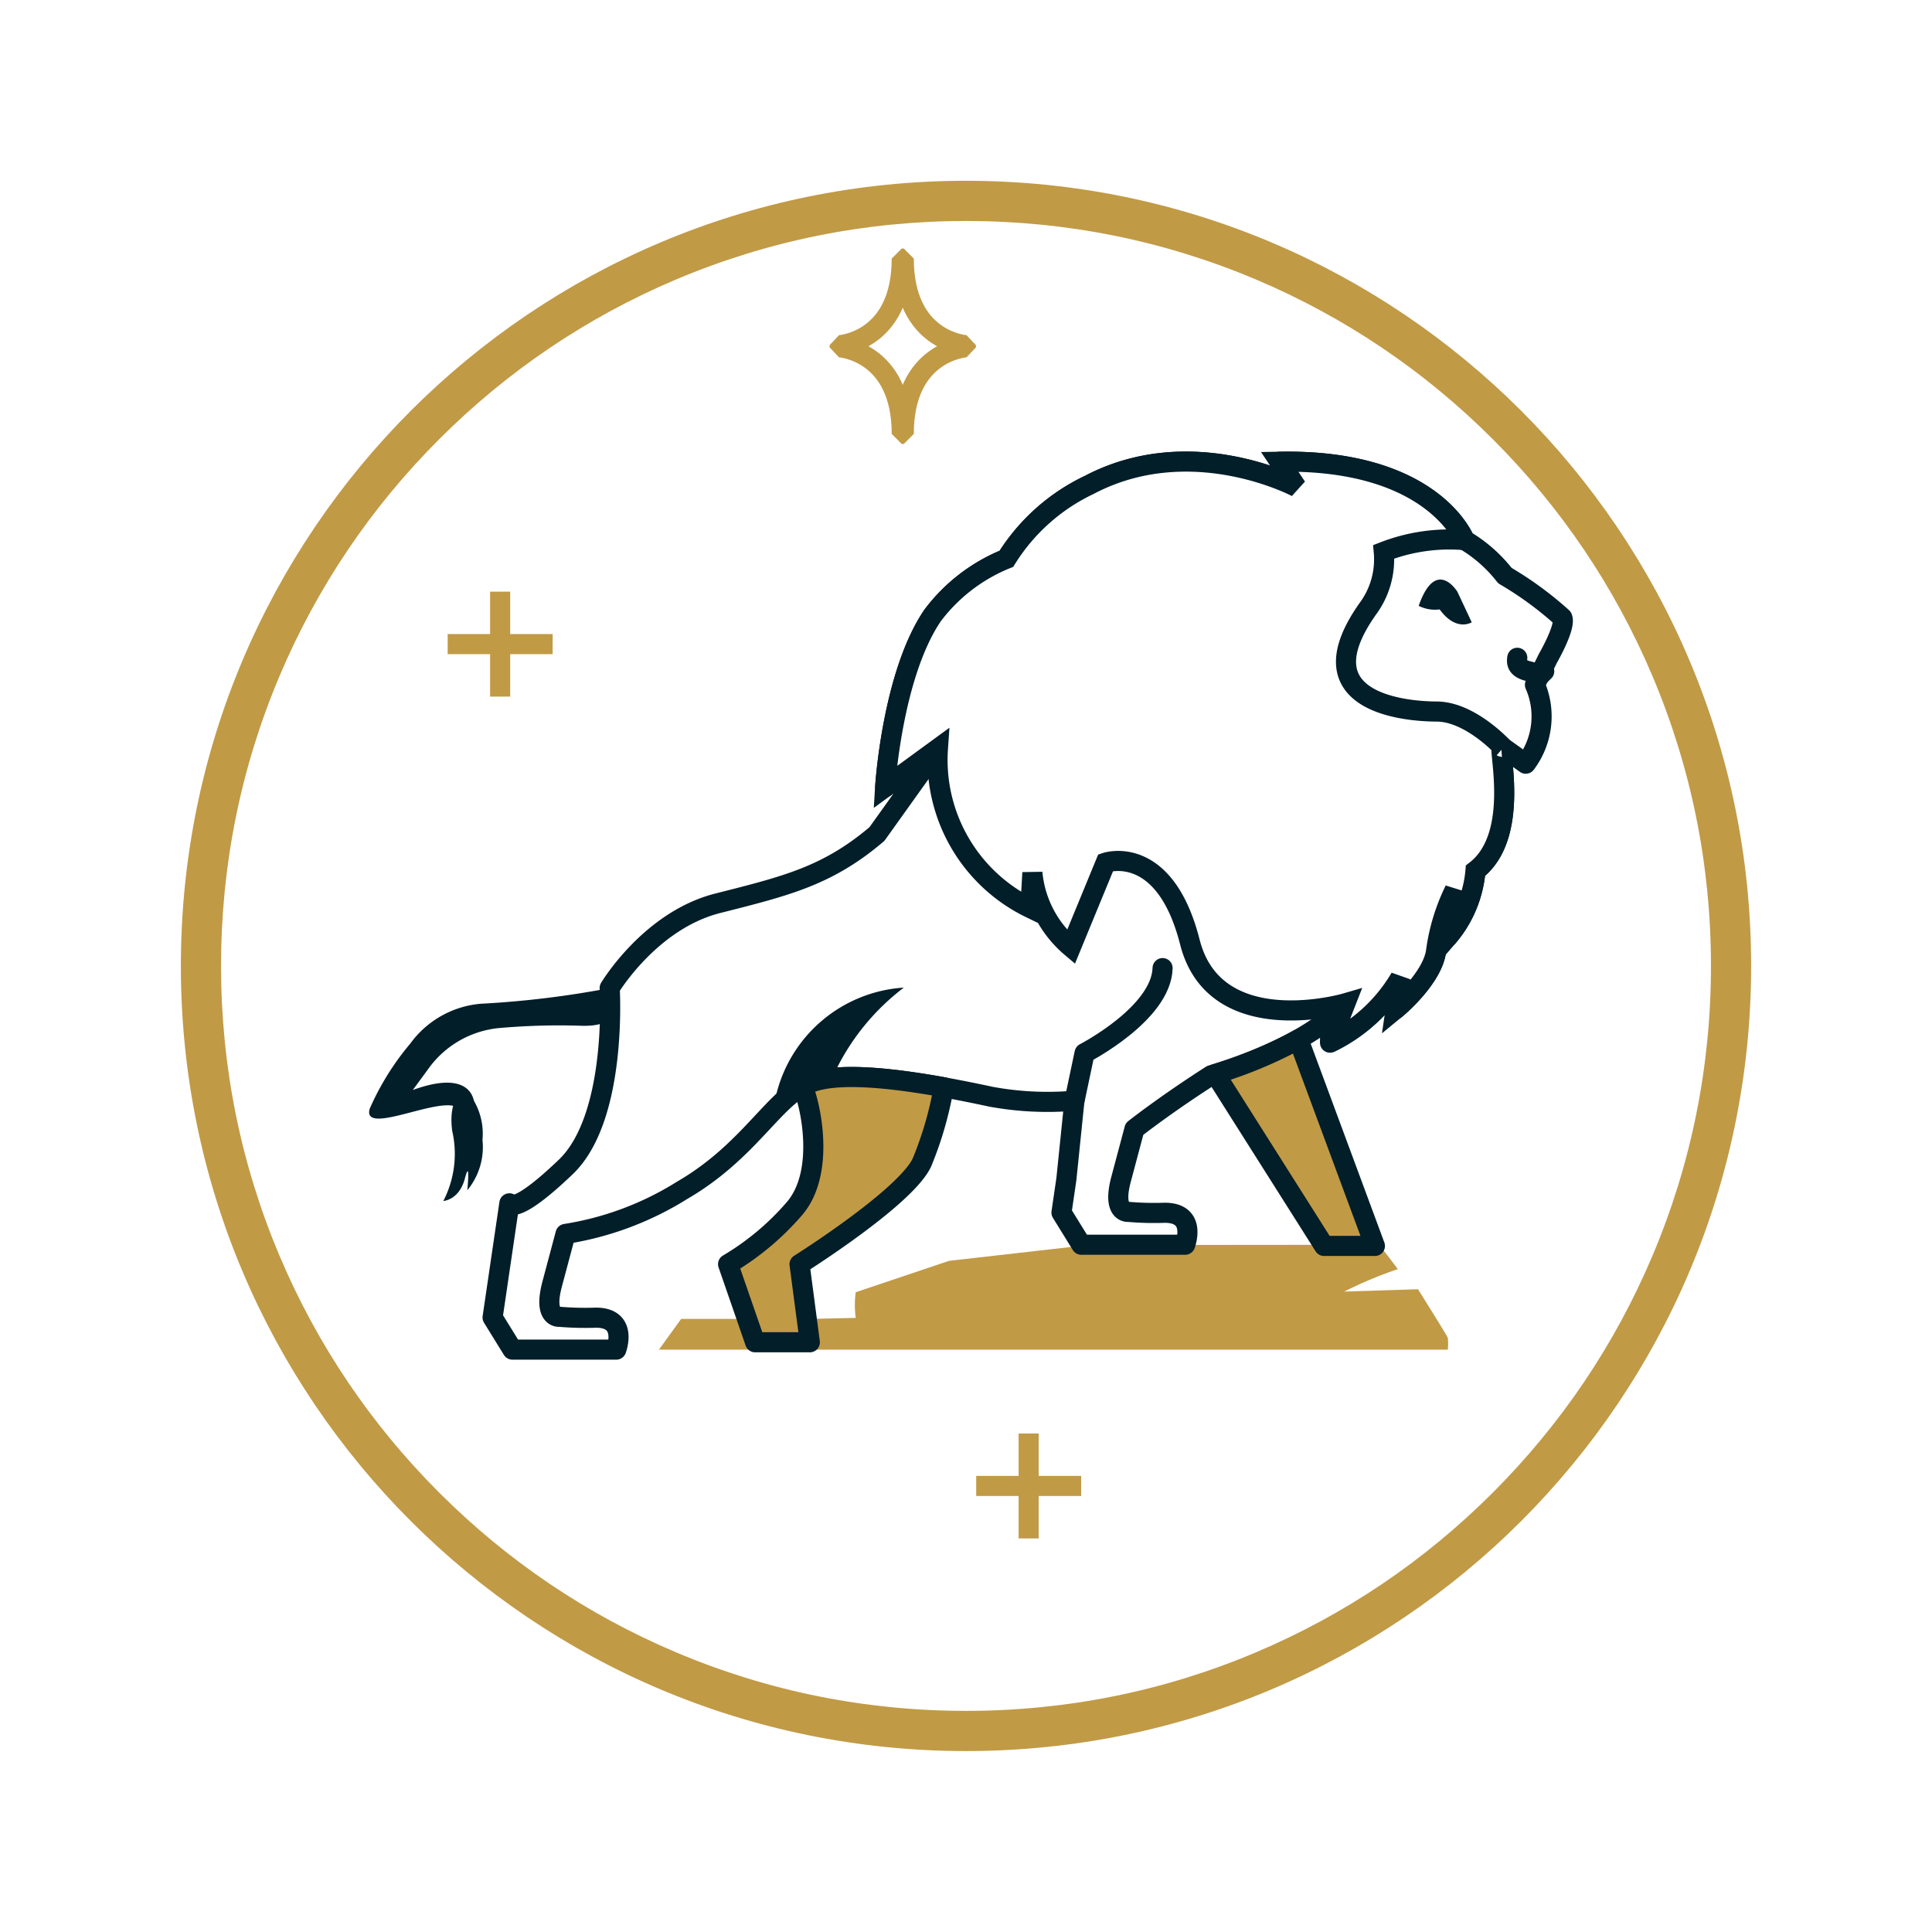 <svg xmlns="http://www.w3.org/2000/svg" width="96.14" height="96.14" viewBox="0 0 96.14 96.14">
    <defs>
        <filter id="Path_11202" width="96.14" height="96.14" x="0" y="0" filterUnits="userSpaceOnUse">
            <feOffset dy="3"/>
            <feGaussianBlur result="blur" stdDeviation="3"/>
            <feFlood flood-opacity=".078"/>
            <feComposite in2="blur" operator="in"/>
            <feComposite in="SourceGraphic"/>
        </filter>
        <style>
            .cls-2{fill:#2a222f;stroke:#c19a46;stroke-linecap:square;stroke-linejoin:bevel}.cls-8{fill:none}.cls-9{fill:#c19a46}.cls-5{fill:#011e29}.cls-8,.cls-9{stroke:#011e29;stroke-linecap:round;stroke-linejoin:round}
        </style>
    </defs>
    <g id="Group_7548" transform="translate(-329 -933.684)">
        <g filter="url(#Path_11202)" transform="matrix(1, 0, 0, 1, 329, 933.68)">
            <g id="Path_11202-2" fill="#fff" stroke="none">
                <path d="M39.07 77.14c-5.14 0-10.126-1.007-14.818-2.992-4.534-1.917-8.605-4.662-12.102-8.159-3.496-3.496-6.241-7.568-8.159-12.101C2.006 49.195 1 44.21 1 39.07c0-5.14 1.006-10.126 2.991-14.818 1.918-4.534 4.663-8.605 8.16-12.102 3.496-3.496 7.567-6.241 12.1-8.159C28.945 2.006 33.93 1 39.07 1c5.14 0 10.125 1.006 14.818 2.991 4.533 1.918 8.605 4.663 12.101 8.16 3.497 3.496 6.242 7.567 8.16 12.1 1.984 4.693 2.99 9.679 2.99 14.819 0 5.14-1.006 10.125-2.99 14.818-1.918 4.533-4.663 8.605-8.16 12.101-3.496 3.497-7.568 6.242-12.101 8.16-4.693 1.984-9.678 2.99-14.818 2.99z" transform="translate(9 6)"/>
                <path fill="#c19a46" d="M39.07 2c-5.005 0-9.86.98-14.429 2.912-4.414 1.867-8.378 4.54-11.784 7.945-3.405 3.406-6.078 7.37-7.945 11.784C2.98 29.21 2 34.065 2 39.07c0 5.005.98 9.86 2.912 14.428 1.867 4.414 4.54 8.38 7.945 11.784 3.406 3.405 7.37 6.078 11.784 7.945 4.57 1.933 9.424 2.913 14.429 2.913 5.005 0 9.86-.98 14.428-2.913 4.414-1.867 8.38-4.54 11.784-7.945 3.405-3.405 6.078-7.37 7.945-11.784 1.933-4.568 2.913-9.423 2.913-14.428 0-5.005-.98-9.86-2.913-14.429-1.867-4.414-4.54-8.378-7.945-11.784-3.405-3.405-7.37-6.078-11.784-7.945C48.93 2.98 44.075 2 39.07 2m0-2c21.577 0 39.07 17.492 39.07 39.07 0 21.577-17.493 39.07-39.07 39.07C17.492 78.14 0 60.647 0 39.07 0 17.492 17.492 0 39.07 0z" transform="translate(9 6)"/>
            </g>
        </g>
        <g id="Group_7528" transform="translate(351.777 963.625)">
            <path id="Line_1" d="M0 0L0 4.223" class="cls-2" transform="translate(2.111)"/>
            <path id="Line_2" d="M4.223 0L0 0" class="cls-2" transform="translate(0 2.112)"/>
        </g>
        <path id="Path_11203" fill="none" stroke="#c19a46" stroke-linecap="square" stroke-linejoin="bevel" d="M68.607 49.764s3.092.187 3.092 4.31h.1c0-4.123 3.092-4.31 3.092-4.31v-.106s-3.092-.187-3.092-4.31h-.1c0 4.123-3.092 4.31-3.092 4.31z" transform="translate(302.174 901.203)"/>
        <g id="Group_7530" transform="translate(378.077 1005.516)">
            <path id="Line_35" d="M0 0L0 4.223" class="cls-2" transform="translate(2.111)"/>
            <path id="Line_36" d="M4.223 0L0 0" class="cls-2" transform="translate(0 2.112)"/>
        </g>
        <g id="Group_7551" transform="translate(-12258.632 17278.043)">
            <path id="Path_196" fill="#c19a46" d="M54.734 272.284a4.633 4.633 0 0 1 0-1.275l4.644-1.563 6.922-.787 12.422-.011h2.057s1.035 1.312.918 1.215a20.452 20.452 0 0 0-2.655 1.113l3.671-.117s1.445 2.3 1.484 2.421a2.849 2.849 0 0 1 0 .586H44.941l1.105-1.53h6.394z" transform="translate(12575.481 -16551.063)"/>
            <path id="Path_197" d="M24.782 240.17a47.232 47.232 0 0 1-6.52.8 4.841 4.841 0 0 0-3.516 1.986 13.3 13.3 0 0 0-2.02 3.246c-.4 1.469 4.108-.982 4.507.113l.7-.331s.047-1.849-3.059-.722l.741-1.008a4.9 4.9 0 0 1 3.5-2.069 33.941 33.941 0 0 1 4.068-.122c2.688.125 1.599-1.893 1.599-1.893z" class="cls-5" transform="translate(12593.3 -16535.381)"/>
            <path id="Path_198" d="M23.2 252.4s-.855.395-.63 2.1a5.1 5.1 0 0 1-.442 3.491s.763-.04 1.059-1.068c0-.016.009-.032.013-.048.285-1.074.123.579.123.579a3.361 3.361 0 0 0 .754-2.505 3.264 3.264 0 0 0-.877-2.549z" class="cls-5" transform="translate(12587.564 -16542.586)"/>
            <path id="Path_199" fill="#fff" stroke="#011e29" stroke-linecap="round" stroke-linejoin="round" d="M79.665 189.43a17.2 17.2 0 0 0-2.853-2.088 7.149 7.149 0 0 0-2.006-1.766s-1.552-4.044-9.205-3.9l.847 1.266s-5.234-2.786-10.317-.114a9.8 9.8 0 0 0-4.124 3.678 8.65 8.65 0 0 0-3.665 2.809c-2.025 2.962-2.37 8.555-2.37 8.555l2.627-1.919-3.036 4.249c-2.467 2.1-4.548 2.591-7.922 3.447s-5.378 4.218-5.378 4.218.408 6.419-2.182 8.9-2.81 1.813-2.81 1.813l-.59 4.014-.245 1.666.988 1.6h5.166s.611-1.59-1.013-1.59a15.148 15.148 0 0 1-1.812-.044s-.826.1-.363-1.634l.664-2.49a15.426 15.426 0 0 0 5.8-2.168c3.389-1.966 4.579-4.653 6.35-5.347s5.655-.034 9.04.692a15.57 15.57 0 0 0 4.133.195l-.4 3.9-.244 1.666.988 1.6H60.9s.611-1.59-1.013-1.59a14.976 14.976 0 0 1-1.811-.045s-.827.1-.363-1.634l.664-2.49s1.516-1.2 3.827-2.678c2.841-.866 5.371-2.106 6.669-3.572l-.764 1.954a8.184 8.184 0 0 0 3.494-3.223l-.229 1.556s1.887-1.551 2.02-2.962a9.9 9.9 0 0 1 .918-2.966l-.343 2.334a5.824 5.824 0 0 0 1.376-3.292c2.328-1.788 1.035-6.37 1.343-6.155.324.226 1.16.826 1.16.826a3.909 3.909 0 0 0 .458-3.927l.639-1.307s.922-1.59.72-2.037z" transform="translate(12585.708 -16503.057)"/>
            <path id="Path_200" d="M135.319 195.624s-1.068-1.755-1.927.7a1.806 1.806 0 0 0 1.044.178c.829 1.136 1.595.64 1.595.64z" class="cls-5" transform="translate(12524.837 -16510.535)"/>
            <path id="Path_202" d="M140.4 199.542c-.035.236-.037.525.564.669a4.333 4.333 0 0 1 .587.187l.189-.187" class="cls-8" transform="translate(12522.735 -16511.168)"/>
            <path id="Path_203" d="M56.7 250.41a2.816 2.816 0 0 0-.361.174c.4.907 1.138 4.272-.4 6.073a13.294 13.294 0 0 1-3.309 2.773l1.346 3.886h2.722l-.512-3.883s5.277-3.318 6.091-5.067a17.664 17.664 0 0 0 1.083-3.741c-2.681-.479-5.3-.749-6.66-.215z" class="cls-9" transform="translate(12571.233 -16540.881)"/>
            <path id="Path_204" fill="#fff" stroke="#011e29" d="M94.117 189a4.128 4.128 0 0 0 .8-2.844 9.027 9.027 0 0 1 4.021-.582s-1.552-4.044-9.205-3.9l.847 1.266s-5.234-2.786-10.317-.114a9.8 9.8 0 0 0-4.124 3.678 8.65 8.65 0 0 0-3.665 2.809c-2.025 2.962-2.37 8.555-2.37 8.555l2.627-1.919a8.192 8.192 0 0 0 4.6 7.938l.1-1.763a5.5 5.5 0 0 0 1.92 3.7l1.729-4.2s2.929-1 4.189 3.954c1.255 4.938 7.74 3.045 7.74 3.045l-.764 1.954a8.184 8.184 0 0 0 3.494-3.223l-.229 1.556s1.887-1.551 2.02-2.962a9.9 9.9 0 0 1 .918-2.966l-.343 2.334a5.824 5.824 0 0 0 1.376-3.292c2.328-1.788 1.035-6.37 1.343-6.155 0 0-1.616-1.758-3.271-1.763s-6.706-.476-3.436-5.106z" transform="translate(12561.574 -16503.057)"/>
            <path id="Path_205" d="M106.83 247.651l5.413 8.553h2.529l-3.807-10.278a21.821 21.821 0 0 1-4.131 1.724z" class="cls-9" transform="translate(12541.278 -16538.563)"/>
            <path id="Path_206" d="M65.72 245.925a7 7 0 0 0-6.37 5.414c.383-.561 1.03-.673 1.441-.949a4.887 4.887 0 0 1 1.579-.423 11.548 11.548 0 0 1 3.35-4.042z" class="cls-5" transform="translate(12566.888 -16541.139)"/>
            <path id="Path_207" d="M91.168 244.6l.5-2.37s3.818-1.966 3.883-4.231" class="cls-8" transform="translate(12549.934 -16534.184)"/>
        </g>
    </g>
</svg>
